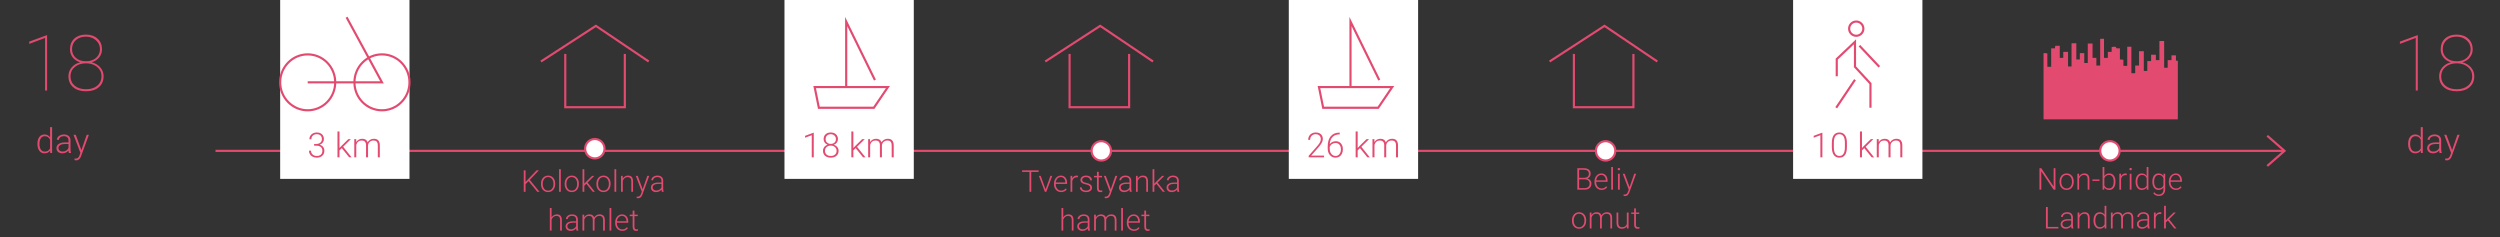 <?xml version="1.0" encoding="UTF-8"?> <svg xmlns="http://www.w3.org/2000/svg" width="1160" height="110" viewBox="0 0 1160 110" fill="none"><rect x="0" y="0" width="1160" height="110" fill="#333333" stroke="none"/> <g clip-path="url(#clip0)"> <path d="M100 70H1060" stroke="#E34A70"></path> <path d="M1052 63L1060 70L1052 77" stroke="#E34A70"></path> <circle cx="276" cy="69" r="4.5" fill="white" stroke="#E34A70"></circle> <path d="M262.284 25.035V49.743H289.911V25.035" stroke="#E34A70" stroke-miterlimit="10"></path> <path d="M251 28.537L276.486 12L301 28.537" stroke="#E34A70" stroke-miterlimit="10"></path> <path d="M245.254 84.058L243.853 85.439V89H243.012V79.047H243.853V84.413L248.952 79.047H250.012L245.842 83.477L250.333 89H249.308L245.254 84.058ZM251.01 85.192C251.01 84.481 251.146 83.841 251.42 83.272C251.698 82.702 252.088 82.26 252.589 81.945C253.095 81.626 253.667 81.467 254.305 81.467C255.289 81.467 256.087 81.813 256.697 82.506C257.308 83.194 257.613 84.108 257.613 85.247V85.418C257.613 86.133 257.474 86.778 257.196 87.353C256.923 87.922 256.535 88.362 256.034 88.672C255.533 88.982 254.961 89.137 254.318 89.137C253.339 89.137 252.541 88.793 251.926 88.105C251.315 87.412 251.01 86.496 251.01 85.356V85.192ZM251.83 85.418C251.83 86.302 252.058 87.029 252.514 87.599C252.974 88.164 253.576 88.446 254.318 88.446C255.057 88.446 255.654 88.164 256.109 87.599C256.57 87.029 256.8 86.279 256.8 85.35V85.192C256.8 84.627 256.695 84.11 256.485 83.641C256.276 83.171 255.982 82.809 255.604 82.554C255.225 82.294 254.792 82.164 254.305 82.164C253.576 82.164 252.981 82.451 252.521 83.025C252.06 83.595 251.83 84.342 251.83 85.268V85.418ZM260.225 89H259.404V78.5H260.225V89ZM262.002 85.192C262.002 84.481 262.139 83.841 262.412 83.272C262.69 82.702 263.08 82.26 263.581 81.945C264.087 81.626 264.659 81.467 265.297 81.467C266.281 81.467 267.079 81.813 267.689 82.506C268.3 83.194 268.605 84.108 268.605 85.247V85.418C268.605 86.133 268.466 86.778 268.188 87.353C267.915 87.922 267.528 88.362 267.026 88.672C266.525 88.982 265.953 89.137 265.311 89.137C264.331 89.137 263.533 88.793 262.918 88.105C262.307 87.412 262.002 86.496 262.002 85.356V85.192ZM262.822 85.418C262.822 86.302 263.05 87.029 263.506 87.599C263.966 88.164 264.568 88.446 265.311 88.446C266.049 88.446 266.646 88.164 267.102 87.599C267.562 87.029 267.792 86.279 267.792 85.35V85.192C267.792 84.627 267.687 84.11 267.478 83.641C267.268 83.171 266.974 82.809 266.596 82.554C266.217 82.294 265.785 82.164 265.297 82.164C264.568 82.164 263.973 82.451 263.513 83.025C263.052 83.595 262.822 84.342 262.822 85.268V85.418ZM272.058 85.274L271.121 86.177V89H270.301V78.5H271.121V85.22L271.894 84.386L274.724 81.603H275.756L272.618 84.721L276.029 89H275.052L272.058 85.274ZM276.713 85.192C276.713 84.481 276.85 83.841 277.123 83.272C277.401 82.702 277.791 82.26 278.292 81.945C278.798 81.626 279.37 81.467 280.008 81.467C280.992 81.467 281.79 81.813 282.4 82.506C283.011 83.194 283.316 84.108 283.316 85.247V85.418C283.316 86.133 283.177 86.778 282.899 87.353C282.626 87.922 282.239 88.362 281.737 88.672C281.236 88.982 280.664 89.137 280.021 89.137C279.042 89.137 278.244 88.793 277.629 88.105C277.018 87.412 276.713 86.496 276.713 85.356V85.192ZM277.533 85.418C277.533 86.302 277.761 87.029 278.217 87.599C278.677 88.164 279.279 88.446 280.021 88.446C280.76 88.446 281.357 88.164 281.812 87.599C282.273 87.029 282.503 86.279 282.503 85.35V85.192C282.503 84.627 282.398 84.11 282.188 83.641C281.979 83.171 281.685 82.809 281.307 82.554C280.928 82.294 280.495 82.164 280.008 82.164C279.279 82.164 278.684 82.451 278.224 83.025C277.763 83.595 277.533 84.342 277.533 85.268V85.418ZM285.928 89H285.107V78.5H285.928V89ZM288.936 81.603L288.963 82.868C289.241 82.412 289.587 82.066 290.002 81.829C290.417 81.588 290.875 81.467 291.376 81.467C292.169 81.467 292.759 81.69 293.146 82.137C293.534 82.583 293.73 83.253 293.734 84.147V89H292.921V84.14C292.916 83.479 292.775 82.987 292.497 82.663C292.224 82.34 291.784 82.178 291.178 82.178C290.672 82.178 290.223 82.337 289.831 82.656C289.444 82.971 289.157 83.397 288.97 83.935V89H288.156V81.603H288.936ZM298.198 87.824L300.358 81.603H301.24L298.082 90.258L297.918 90.641C297.512 91.538 296.886 91.987 296.038 91.987C295.842 91.987 295.632 91.955 295.409 91.892L295.402 91.215L295.826 91.256C296.227 91.256 296.551 91.156 296.797 90.955C297.048 90.759 297.259 90.42 297.433 89.936L297.795 88.939L295.006 81.603H295.901L298.198 87.824ZM307.071 89C306.989 88.768 306.937 88.424 306.914 87.968C306.627 88.341 306.26 88.631 305.813 88.836C305.371 89.037 304.902 89.137 304.405 89.137C303.694 89.137 303.118 88.939 302.676 88.542C302.238 88.145 302.02 87.644 302.02 87.038C302.02 86.318 302.318 85.748 302.915 85.329C303.517 84.91 304.353 84.7 305.424 84.7H306.907V83.859C306.907 83.331 306.743 82.916 306.415 82.615C306.091 82.31 305.618 82.157 304.993 82.157C304.424 82.157 303.952 82.303 303.578 82.595C303.204 82.886 303.018 83.237 303.018 83.647L302.197 83.641C302.197 83.053 302.471 82.545 303.018 82.116C303.564 81.683 304.237 81.467 305.034 81.467C305.859 81.467 306.508 81.674 306.982 82.089C307.461 82.499 307.707 83.073 307.721 83.811V87.311C307.721 88.027 307.796 88.562 307.946 88.918V89H307.071ZM304.501 88.412C305.048 88.412 305.535 88.28 305.964 88.016C306.397 87.751 306.711 87.398 306.907 86.956V85.329H305.444C304.629 85.338 303.991 85.489 303.53 85.78C303.07 86.067 302.84 86.464 302.84 86.97C302.84 87.384 302.993 87.728 303.298 88.002C303.608 88.275 304.009 88.412 304.501 88.412ZM255.938 100.854C256.207 100.412 256.551 100.071 256.971 99.829C257.39 99.588 257.848 99.467 258.345 99.467C259.138 99.467 259.728 99.69 260.115 100.137C260.503 100.583 260.699 101.253 260.703 102.146V107H259.89V102.14C259.885 101.479 259.744 100.987 259.466 100.663C259.192 100.34 258.753 100.178 258.146 100.178C257.641 100.178 257.192 100.337 256.8 100.656C256.412 100.971 256.125 101.397 255.938 101.935V107H255.125V96.5H255.938V100.854ZM267.478 107C267.396 106.768 267.343 106.424 267.32 105.968C267.033 106.341 266.666 106.631 266.22 106.836C265.778 107.036 265.308 107.137 264.812 107.137C264.101 107.137 263.524 106.938 263.082 106.542C262.645 106.146 262.426 105.644 262.426 105.038C262.426 104.318 262.724 103.748 263.321 103.329C263.923 102.91 264.759 102.7 265.83 102.7H267.313V101.859C267.313 101.331 267.149 100.916 266.821 100.615C266.498 100.31 266.024 100.157 265.399 100.157C264.83 100.157 264.358 100.303 263.984 100.595C263.611 100.886 263.424 101.237 263.424 101.647L262.604 101.641C262.604 101.053 262.877 100.545 263.424 100.116C263.971 99.683 264.643 99.467 265.44 99.467C266.265 99.467 266.915 99.674 267.389 100.089C267.867 100.499 268.113 101.073 268.127 101.812V105.312C268.127 106.027 268.202 106.562 268.353 106.918V107H267.478ZM264.907 106.412C265.454 106.412 265.942 106.28 266.37 106.016C266.803 105.751 267.118 105.398 267.313 104.956V103.329H265.851C265.035 103.338 264.397 103.489 263.937 103.78C263.476 104.067 263.246 104.464 263.246 104.97C263.246 105.384 263.399 105.729 263.704 106.002C264.014 106.275 264.415 106.412 264.907 106.412ZM271.06 99.603L271.087 100.807C271.36 100.36 271.702 100.025 272.112 99.802C272.522 99.579 272.978 99.467 273.479 99.467C274.646 99.467 275.387 99.945 275.701 100.902C275.965 100.442 276.319 100.089 276.761 99.843C277.203 99.592 277.69 99.467 278.224 99.467C279.81 99.467 280.618 100.333 280.65 102.064V107H279.83V102.126C279.826 101.465 279.682 100.975 279.399 100.656C279.121 100.337 278.666 100.178 278.032 100.178C277.444 100.187 276.948 100.378 276.542 100.752C276.136 101.121 275.911 101.572 275.865 102.105V107H275.045V102.064C275.04 101.431 274.89 100.959 274.594 100.649C274.302 100.335 273.851 100.178 273.24 100.178C272.725 100.178 272.283 100.326 271.914 100.622C271.545 100.914 271.271 101.349 271.094 101.928V107H270.273V99.603H271.06ZM283.645 107H282.824V96.5H283.645V107ZM288.737 107.137C288.108 107.137 287.539 106.982 287.028 106.672C286.522 106.362 286.128 105.931 285.846 105.38C285.563 104.824 285.422 104.202 285.422 103.514V103.22C285.422 102.509 285.559 101.868 285.832 101.299C286.11 100.729 286.495 100.283 286.987 99.959C287.479 99.631 288.013 99.467 288.587 99.467C289.485 99.467 290.196 99.774 290.72 100.39C291.248 101 291.513 101.837 291.513 102.898V103.356H286.235V103.514C286.235 104.352 286.475 105.052 286.953 105.612C287.436 106.168 288.042 106.446 288.771 106.446C289.209 106.446 289.594 106.367 289.927 106.207C290.264 106.048 290.569 105.792 290.843 105.441L291.355 105.831C290.754 106.701 289.881 107.137 288.737 107.137ZM288.587 100.164C287.972 100.164 287.452 100.39 287.028 100.841C286.609 101.292 286.354 101.898 286.263 102.659H290.699V102.57C290.676 101.859 290.474 101.281 290.091 100.834C289.708 100.387 289.207 100.164 288.587 100.164ZM294.377 97.71V99.603H295.908V100.273H294.377V105.202C294.377 105.612 294.45 105.918 294.596 106.118C294.746 106.319 294.994 106.419 295.341 106.419C295.478 106.419 295.699 106.396 296.004 106.351L296.038 107.021C295.824 107.098 295.532 107.137 295.163 107.137C294.603 107.137 294.195 106.975 293.939 106.651C293.684 106.323 293.557 105.842 293.557 105.209V100.273H292.196V99.603H293.557V97.71H294.377Z" fill="#E34A70"></path> <circle cx="511" cy="70" r="4.5" fill="white" stroke="#E34A70"></circle> <path d="M496.284 25.035V49.743H523.911V25.035" stroke="#E34A70" stroke-miterlimit="10"></path> <path d="M485 28.537L510.486 12L535 28.537" stroke="#E34A70" stroke-miterlimit="10"></path> <path d="M481.92 79.765H478.509V89H477.668V79.765H474.264V79.047H481.92V79.765ZM485.153 87.872L487.402 81.603H488.243L485.481 89H484.818L482.043 81.603H482.884L485.153 87.872ZM492.358 89.137C491.729 89.137 491.16 88.982 490.649 88.672C490.144 88.362 489.749 87.931 489.467 87.38C489.184 86.824 489.043 86.202 489.043 85.514V85.22C489.043 84.509 489.18 83.868 489.453 83.299C489.731 82.729 490.116 82.283 490.608 81.959C491.101 81.631 491.634 81.467 492.208 81.467C493.106 81.467 493.817 81.774 494.341 82.39C494.869 83 495.134 83.837 495.134 84.898V85.356H489.856V85.514C489.856 86.352 490.096 87.052 490.574 87.612C491.057 88.168 491.663 88.446 492.393 88.446C492.83 88.446 493.215 88.367 493.548 88.207C493.885 88.047 494.19 87.792 494.464 87.441L494.977 87.831C494.375 88.701 493.502 89.137 492.358 89.137ZM492.208 82.164C491.593 82.164 491.073 82.39 490.649 82.841C490.23 83.292 489.975 83.898 489.884 84.659H494.32V84.57C494.298 83.859 494.095 83.281 493.712 82.834C493.329 82.387 492.828 82.164 492.208 82.164ZM500.145 82.301C499.971 82.269 499.787 82.253 499.591 82.253C499.08 82.253 498.647 82.397 498.292 82.684C497.941 82.966 497.69 83.379 497.54 83.921V89H496.727V81.603H497.526L497.54 82.779C497.973 81.904 498.668 81.467 499.625 81.467C499.853 81.467 500.033 81.496 500.165 81.556L500.145 82.301ZM505.873 87.12C505.873 86.715 505.709 86.389 505.381 86.143C505.057 85.897 504.567 85.705 503.911 85.568C503.255 85.427 502.744 85.268 502.38 85.09C502.02 84.908 501.751 84.686 501.573 84.427C501.4 84.167 501.313 83.853 501.313 83.483C501.313 82.9 501.557 82.419 502.045 82.041C502.533 81.658 503.157 81.467 503.918 81.467C504.743 81.467 505.404 81.672 505.9 82.082C506.402 82.488 506.652 83.019 506.652 83.675H505.832C505.832 83.242 505.65 82.882 505.285 82.595C504.925 82.308 504.469 82.164 503.918 82.164C503.38 82.164 502.947 82.285 502.619 82.526C502.296 82.763 502.134 83.073 502.134 83.456C502.134 83.825 502.268 84.112 502.537 84.317C502.811 84.518 503.305 84.703 504.021 84.871C504.741 85.04 505.278 85.22 505.634 85.411C505.994 85.603 506.26 85.833 506.434 86.102C506.607 86.37 506.693 86.696 506.693 87.079C506.693 87.704 506.44 88.203 505.935 88.576C505.433 88.95 504.777 89.137 503.966 89.137C503.104 89.137 502.405 88.929 501.867 88.515C501.334 88.095 501.067 87.567 501.067 86.929H501.888C501.92 87.407 502.12 87.781 502.489 88.05C502.863 88.314 503.355 88.446 503.966 88.446C504.535 88.446 504.996 88.321 505.347 88.07C505.698 87.82 505.873 87.503 505.873 87.12ZM509.811 79.71V81.603H511.342V82.273H509.811V87.202C509.811 87.612 509.883 87.918 510.029 88.118C510.18 88.319 510.428 88.419 510.774 88.419C510.911 88.419 511.132 88.396 511.438 88.351L511.472 89.02C511.257 89.098 510.966 89.137 510.597 89.137C510.036 89.137 509.628 88.975 509.373 88.651C509.118 88.323 508.99 87.842 508.99 87.209V82.273H507.63V81.603H508.99V79.71H509.811ZM515.382 87.824L517.542 81.603H518.424L515.266 90.258L515.102 90.641C514.696 91.538 514.069 91.987 513.222 91.987C513.026 91.987 512.816 91.955 512.593 91.892L512.586 91.215L513.01 91.256C513.411 91.256 513.734 91.156 513.98 90.955C514.231 90.759 514.443 90.42 514.616 89.936L514.979 88.939L512.189 81.603H513.085L515.382 87.824ZM524.255 89C524.173 88.768 524.12 88.424 524.098 87.968C523.811 88.341 523.444 88.631 522.997 88.836C522.555 89.037 522.086 89.137 521.589 89.137C520.878 89.137 520.301 88.939 519.859 88.542C519.422 88.145 519.203 87.644 519.203 87.038C519.203 86.318 519.502 85.748 520.099 85.329C520.7 84.91 521.536 84.7 522.607 84.7H524.091V83.859C524.091 83.331 523.927 82.916 523.599 82.615C523.275 82.31 522.801 82.157 522.177 82.157C521.607 82.157 521.135 82.303 520.762 82.595C520.388 82.886 520.201 83.237 520.201 83.647L519.381 83.641C519.381 83.053 519.654 82.545 520.201 82.116C520.748 81.683 521.42 81.467 522.218 81.467C523.043 81.467 523.692 81.674 524.166 82.089C524.645 82.499 524.891 83.073 524.904 83.811V87.311C524.904 88.027 524.979 88.562 525.13 88.918V89H524.255ZM521.685 88.412C522.231 88.412 522.719 88.28 523.147 88.016C523.58 87.751 523.895 87.398 524.091 86.956V85.329H522.628C521.812 85.338 521.174 85.489 520.714 85.78C520.254 86.067 520.023 86.464 520.023 86.97C520.023 87.384 520.176 87.728 520.481 88.002C520.791 88.275 521.192 88.412 521.685 88.412ZM527.871 81.603L527.898 82.868C528.176 82.412 528.523 82.066 528.938 81.829C529.352 81.588 529.81 81.467 530.312 81.467C531.104 81.467 531.695 81.69 532.082 82.137C532.469 82.583 532.665 83.253 532.67 84.147V89H531.856V84.14C531.852 83.479 531.711 82.987 531.433 82.663C531.159 82.34 530.719 82.178 530.113 82.178C529.607 82.178 529.159 82.337 528.767 82.656C528.379 82.971 528.092 83.397 527.905 83.935V89H527.092V81.603H527.871ZM536.546 85.274L535.609 86.177V89H534.789V78.5H535.609V85.22L536.382 84.386L539.212 81.603H540.244L537.106 84.721L540.518 89H539.54L536.546 85.274ZM546.321 89C546.239 88.768 546.187 88.424 546.164 87.968C545.877 88.341 545.51 88.631 545.063 88.836C544.621 89.037 544.152 89.137 543.655 89.137C542.944 89.137 542.368 88.939 541.926 88.542C541.488 88.145 541.27 87.644 541.27 87.038C541.27 86.318 541.568 85.748 542.165 85.329C542.767 84.91 543.603 84.7 544.674 84.7H546.157V83.859C546.157 83.331 545.993 82.916 545.665 82.615C545.341 82.31 544.868 82.157 544.243 82.157C543.674 82.157 543.202 82.303 542.828 82.595C542.454 82.886 542.268 83.237 542.268 83.647L541.447 83.641C541.447 83.053 541.721 82.545 542.268 82.116C542.814 81.683 543.487 81.467 544.284 81.467C545.109 81.467 545.758 81.674 546.232 82.089C546.711 82.499 546.957 83.073 546.971 83.811V87.311C546.971 88.027 547.046 88.562 547.196 88.918V89H546.321ZM543.751 88.412C544.298 88.412 544.785 88.28 545.214 88.016C545.647 87.751 545.961 87.398 546.157 86.956V85.329H544.694C543.879 85.338 543.241 85.489 542.78 85.78C542.32 86.067 542.09 86.464 542.09 86.97C542.09 87.384 542.243 87.728 542.548 88.002C542.858 88.275 543.259 88.412 543.751 88.412ZM493.343 100.854C493.612 100.412 493.956 100.071 494.375 99.829C494.794 99.588 495.252 99.467 495.749 99.467C496.542 99.467 497.132 99.69 497.52 100.137C497.907 100.583 498.103 101.253 498.107 102.146V107H497.294V102.14C497.289 101.479 497.148 100.987 496.87 100.663C496.597 100.34 496.157 100.178 495.551 100.178C495.045 100.178 494.596 100.337 494.204 100.656C493.817 100.971 493.53 101.397 493.343 101.935V107H492.529V96.5H493.343V100.854ZM504.882 107C504.8 106.768 504.747 106.424 504.725 105.968C504.438 106.341 504.071 106.631 503.624 106.836C503.182 107.036 502.713 107.137 502.216 107.137C501.505 107.137 500.928 106.938 500.486 106.542C500.049 106.146 499.83 105.644 499.83 105.038C499.83 104.318 500.129 103.748 500.726 103.329C501.327 102.91 502.163 102.7 503.234 102.7H504.718V101.859C504.718 101.331 504.554 100.916 504.226 100.615C503.902 100.31 503.428 100.157 502.804 100.157C502.234 100.157 501.762 100.303 501.389 100.595C501.015 100.886 500.828 101.237 500.828 101.647L500.008 101.641C500.008 101.053 500.281 100.545 500.828 100.116C501.375 99.683 502.047 99.467 502.845 99.467C503.67 99.467 504.319 99.674 504.793 100.089C505.271 100.499 505.518 101.073 505.531 101.812V105.312C505.531 106.027 505.606 106.562 505.757 106.918V107H504.882ZM502.312 106.412C502.858 106.412 503.346 106.28 503.774 106.016C504.207 105.751 504.522 105.398 504.718 104.956V103.329H503.255C502.439 103.338 501.801 103.489 501.341 103.78C500.881 104.067 500.65 104.464 500.65 104.97C500.65 105.384 500.803 105.729 501.108 106.002C501.418 106.275 501.819 106.412 502.312 106.412ZM508.464 99.603L508.491 100.807C508.765 100.36 509.106 100.025 509.517 99.802C509.927 99.579 510.382 99.467 510.884 99.467C512.05 99.467 512.791 99.945 513.105 100.902C513.37 100.442 513.723 100.089 514.165 99.843C514.607 99.592 515.095 99.467 515.628 99.467C517.214 99.467 518.023 100.333 518.055 102.064V107H517.234V102.126C517.23 101.465 517.086 100.975 516.804 100.656C516.526 100.337 516.07 100.178 515.437 100.178C514.849 100.187 514.352 100.378 513.946 100.752C513.541 101.121 513.315 101.572 513.27 102.105V107H512.449V102.064C512.445 101.431 512.294 100.959 511.998 100.649C511.706 100.335 511.255 100.178 510.645 100.178C510.13 100.178 509.688 100.326 509.318 100.622C508.949 100.914 508.676 101.349 508.498 101.928V107H507.678V99.603H508.464ZM521.049 107H520.229V96.5H521.049V107ZM526.142 107.137C525.513 107.137 524.943 106.982 524.433 106.672C523.927 106.362 523.533 105.931 523.25 105.38C522.967 104.824 522.826 104.202 522.826 103.514V103.22C522.826 102.509 522.963 101.868 523.236 101.299C523.514 100.729 523.899 100.283 524.392 99.959C524.884 99.631 525.417 99.467 525.991 99.467C526.889 99.467 527.6 99.774 528.124 100.39C528.653 101 528.917 101.837 528.917 102.898V103.356H523.64V103.514C523.64 104.352 523.879 105.052 524.357 105.612C524.84 106.168 525.447 106.446 526.176 106.446C526.613 106.446 526.998 106.367 527.331 106.207C527.668 106.048 527.974 105.792 528.247 105.441L528.76 105.831C528.158 106.701 527.285 107.137 526.142 107.137ZM525.991 100.164C525.376 100.164 524.856 100.39 524.433 100.841C524.013 101.292 523.758 101.898 523.667 102.659H528.104V102.57C528.081 101.859 527.878 101.281 527.495 100.834C527.112 100.387 526.611 100.164 525.991 100.164ZM531.781 97.71V99.603H533.312V100.273H531.781V105.202C531.781 105.612 531.854 105.918 532 106.118C532.15 106.319 532.399 106.419 532.745 106.419C532.882 106.419 533.103 106.396 533.408 106.351L533.442 107.021C533.228 107.098 532.937 107.137 532.567 107.137C532.007 107.137 531.599 106.975 531.344 106.651C531.089 106.323 530.961 105.842 530.961 105.209V100.273H529.601V99.603H530.961V97.71H531.781Z" fill="#E34A70"></path> <circle cx="745" cy="70" r="4.5" fill="white" stroke="#E34A70"></circle> <path d="M730.284 25.035V49.743H757.911V25.035" stroke="#E34A70" stroke-miterlimit="10"></path> <path d="M719 28.537L744.486 12L769 28.537" stroke="#E34A70" stroke-miterlimit="10"></path> <path d="M731.875 88V78.047H734.814C735.881 78.047 736.69 78.268 737.241 78.71C737.793 79.147 738.068 79.795 738.068 80.651C738.068 81.166 737.927 81.615 737.645 81.998C737.367 82.376 736.984 82.647 736.496 82.811C737.075 82.939 737.54 83.224 737.891 83.666C738.246 84.108 738.424 84.618 738.424 85.197C738.424 86.077 738.139 86.765 737.569 87.262C737.004 87.754 736.216 88 735.204 88H731.875ZM732.716 83.215V87.289H735.238C735.958 87.289 736.528 87.107 736.947 86.742C737.371 86.373 737.583 85.863 737.583 85.211C737.583 84.596 737.38 84.11 736.975 83.755C736.574 83.395 736.018 83.215 735.307 83.215H732.716ZM732.716 82.511H735.013C735.715 82.497 736.257 82.333 736.64 82.019C737.027 81.7 737.221 81.237 737.221 80.631C737.221 79.993 737.02 79.523 736.619 79.223C736.223 78.917 735.621 78.765 734.814 78.765H732.716V82.511ZM743.134 88.137C742.505 88.137 741.935 87.982 741.425 87.672C740.919 87.362 740.525 86.931 740.242 86.38C739.96 85.824 739.818 85.202 739.818 84.514V84.22C739.818 83.509 739.955 82.868 740.229 82.299C740.507 81.729 740.892 81.283 741.384 80.959C741.876 80.631 742.409 80.467 742.983 80.467C743.881 80.467 744.592 80.774 745.116 81.39C745.645 82 745.909 82.837 745.909 83.898V84.356H740.632V84.514C740.632 85.352 740.871 86.052 741.35 86.612C741.833 87.168 742.439 87.446 743.168 87.446C743.605 87.446 743.991 87.367 744.323 87.207C744.66 87.047 744.966 86.792 745.239 86.441L745.752 86.831C745.15 87.701 744.278 88.137 743.134 88.137ZM742.983 81.164C742.368 81.164 741.849 81.39 741.425 81.841C741.006 82.292 740.75 82.898 740.659 83.659H745.096V83.57C745.073 82.859 744.87 82.281 744.487 81.834C744.104 81.387 743.603 81.164 742.983 81.164ZM748.418 88H747.598V77.5H748.418V88ZM751.562 88H750.742V80.603H751.562V88ZM750.599 78.464C750.599 78.309 750.649 78.179 750.749 78.074C750.849 77.965 750.986 77.91 751.159 77.91C751.332 77.91 751.469 77.965 751.569 78.074C751.674 78.179 751.727 78.309 751.727 78.464C751.727 78.619 751.674 78.749 751.569 78.853C751.469 78.958 751.332 79.011 751.159 79.011C750.986 79.011 750.849 78.958 750.749 78.853C750.649 78.749 750.599 78.619 750.599 78.464ZM756.136 86.824L758.296 80.603H759.178L756.02 89.258L755.855 89.641C755.45 90.538 754.823 90.987 753.976 90.987C753.78 90.987 753.57 90.955 753.347 90.892L753.34 90.215L753.764 90.256C754.165 90.256 754.488 90.156 754.734 89.955C754.985 89.759 755.197 89.42 755.37 88.936L755.732 87.939L752.943 80.603H753.839L756.136 86.824ZM729.387 102.192C729.387 101.481 729.523 100.841 729.797 100.271C730.075 99.702 730.465 99.26 730.966 98.945C731.472 98.626 732.044 98.467 732.682 98.467C733.666 98.467 734.464 98.813 735.074 99.506C735.685 100.194 735.99 101.108 735.99 102.247V102.418C735.99 103.133 735.851 103.778 735.573 104.353C735.3 104.922 734.912 105.362 734.411 105.672C733.91 105.982 733.338 106.137 732.695 106.137C731.715 106.137 730.918 105.793 730.303 105.104C729.692 104.412 729.387 103.496 729.387 102.356V102.192ZM730.207 102.418C730.207 103.302 730.435 104.029 730.891 104.599C731.351 105.164 731.952 105.446 732.695 105.446C733.434 105.446 734.031 105.164 734.486 104.599C734.947 104.029 735.177 103.279 735.177 102.35V102.192C735.177 101.627 735.072 101.11 734.862 100.641C734.653 100.171 734.359 99.809 733.98 99.554C733.602 99.294 733.169 99.164 732.682 99.164C731.952 99.164 731.358 99.451 730.897 100.025C730.437 100.595 730.207 101.342 730.207 102.268V102.418ZM738.431 98.603L738.458 99.807C738.731 99.36 739.073 99.025 739.483 98.802C739.894 98.579 740.349 98.467 740.851 98.467C742.017 98.467 742.758 98.945 743.072 99.902C743.337 99.442 743.69 99.089 744.132 98.843C744.574 98.592 745.062 98.467 745.595 98.467C747.181 98.467 747.99 99.333 748.021 101.064V106H747.201V101.126C747.197 100.465 747.053 99.975 746.771 99.656C746.493 99.337 746.037 99.178 745.403 99.178C744.815 99.187 744.319 99.378 743.913 99.752C743.507 100.121 743.282 100.572 743.236 101.105V106H742.416V101.064C742.411 100.431 742.261 99.959 741.965 99.649C741.673 99.335 741.222 99.178 740.611 99.178C740.096 99.178 739.654 99.326 739.285 99.622C738.916 99.914 738.643 100.349 738.465 100.928V106H737.645V98.603H738.431ZM754.857 105.063C754.365 105.779 753.579 106.137 752.499 106.137C751.711 106.137 751.111 105.909 750.701 105.453C750.291 104.993 750.081 104.314 750.072 103.416V98.603H750.886V103.313C750.886 104.722 751.455 105.426 752.595 105.426C753.78 105.426 754.529 104.936 754.844 103.956V98.603H755.664V106H754.871L754.857 105.063ZM759.068 96.71V98.603H760.6V99.273H759.068V104.202C759.068 104.612 759.141 104.918 759.287 105.118C759.438 105.319 759.686 105.419 760.032 105.419C760.169 105.419 760.39 105.396 760.695 105.351L760.729 106.021C760.515 106.098 760.224 106.137 759.854 106.137C759.294 106.137 758.886 105.975 758.631 105.651C758.376 105.323 758.248 104.842 758.248 104.209V99.273H756.888V98.603H758.248V96.71H759.068Z" fill="#E34A70"></path> <circle cx="979" cy="70" r="4.5" fill="white" stroke="#E34A70"></circle> <g clip-path="url(#clip1)"> <path d="M948.2 24.646H948.348C948.938 24.646 949.381 24.646 949.972 24.793V30.996H951.744V22.43H953.517C953.517 21.987 953.517 21.692 953.664 21.249H955.732V26.861H957.356V24.055H959.571V30.848H961.196V20.067H963.411V27.599H965.036V24.646H967.103V29.224H968.728V20.215H970.943V26.861H972.715V30.405H974.487V18H976.259V26.861H978.032V24.055H979.804V21.84C981.428 21.544 981.871 21.544 982.019 22.43H983.643V27.599C984.234 27.599 984.677 27.599 985.268 27.747V30.553H987.04V21.692H988.96V33.95H990.732V30.405H992.504V23.76H994.72V32.916H996.344V28.338H998.116V25.384H1000.33V27.895H1001.96V19.034H1004.17V31.439H1005.8V27.895H1007.57V25.679H1009.64V28.19C1010.08 28.19 1010.23 28.19 1010.52 28.19V55.363H948.2C948.2 34.983 948.2 49.604 948.2 29.224C948.2 29.076 948.2 24.941 948.2 24.646Z" fill="#E34A70"></path> </g> <path d="M953.721 88H952.88L947.158 79.482V88H946.311V78.047H947.158L952.887 86.571V78.047H953.721V88ZM955.607 84.192C955.607 83.481 955.744 82.841 956.018 82.272C956.296 81.702 956.685 81.26 957.187 80.945C957.692 80.626 958.264 80.467 958.902 80.467C959.887 80.467 960.684 80.813 961.295 81.506C961.906 82.194 962.211 83.108 962.211 84.247V84.418C962.211 85.133 962.072 85.778 961.794 86.353C961.521 86.922 961.133 87.362 960.632 87.672C960.131 87.982 959.559 88.137 958.916 88.137C957.936 88.137 957.139 87.793 956.523 87.105C955.913 86.412 955.607 85.496 955.607 84.356V84.192ZM956.428 84.418C956.428 85.302 956.656 86.029 957.111 86.599C957.572 87.164 958.173 87.446 958.916 87.446C959.654 87.446 960.251 87.164 960.707 86.599C961.167 86.029 961.397 85.279 961.397 84.35V84.192C961.397 83.627 961.293 83.11 961.083 82.641C960.873 82.171 960.579 81.809 960.201 81.554C959.823 81.294 959.39 81.164 958.902 81.164C958.173 81.164 957.578 81.451 957.118 82.025C956.658 82.595 956.428 83.342 956.428 84.268V84.418ZM964.686 80.603L964.713 81.868C964.991 81.412 965.337 81.066 965.752 80.829C966.167 80.588 966.625 80.467 967.126 80.467C967.919 80.467 968.509 80.69 968.896 81.137C969.284 81.583 969.48 82.253 969.484 83.147V88H968.671V83.14C968.666 82.479 968.525 81.987 968.247 81.663C967.974 81.34 967.534 81.178 966.928 81.178C966.422 81.178 965.973 81.337 965.581 81.656C965.194 81.971 964.907 82.397 964.72 82.935V88H963.906V80.603H964.686ZM974.146 83.953H970.872V83.263H974.146V83.953ZM981.563 84.377C981.563 85.53 981.308 86.446 980.798 87.125C980.287 87.799 979.602 88.137 978.74 88.137C977.71 88.137 976.931 87.754 976.402 86.988L976.368 88H975.603V77.5H976.416V81.677C976.936 80.87 977.706 80.467 978.727 80.467C979.602 80.467 980.292 80.802 980.798 81.472C981.308 82.137 981.563 83.064 981.563 84.254V84.377ZM980.743 84.233C980.743 83.258 980.554 82.506 980.176 81.978C979.798 81.444 979.264 81.178 978.576 81.178C978.052 81.178 977.608 81.308 977.243 81.567C976.879 81.823 976.603 82.199 976.416 82.695V86.031C976.826 86.961 977.551 87.426 978.59 87.426C979.264 87.426 979.791 87.159 980.169 86.626C980.552 86.093 980.743 85.295 980.743 84.233ZM986.793 81.301C986.62 81.269 986.435 81.253 986.239 81.253C985.729 81.253 985.296 81.397 984.94 81.684C984.59 81.966 984.339 82.379 984.188 82.921V88H983.375V80.603H984.175L984.188 81.779C984.621 80.904 985.316 80.467 986.273 80.467C986.501 80.467 986.681 80.496 986.813 80.556L986.793 81.301ZM989.008 88H988.188V80.603H989.008V88ZM988.044 78.464C988.044 78.309 988.094 78.179 988.194 78.074C988.295 77.965 988.431 77.91 988.604 77.91C988.778 77.91 988.914 77.965 989.015 78.074C989.119 78.179 989.172 78.309 989.172 78.464C989.172 78.619 989.119 78.749 989.015 78.853C988.914 78.958 988.778 79.011 988.604 79.011C988.431 79.011 988.295 78.958 988.194 78.853C988.094 78.749 988.044 78.619 988.044 78.464ZM990.908 84.233C990.908 83.085 991.163 82.171 991.674 81.492C992.189 80.809 992.886 80.467 993.766 80.467C994.764 80.467 995.525 80.861 996.049 81.649V77.5H996.862V88H996.097L996.062 87.016C995.538 87.763 994.768 88.137 993.752 88.137C992.9 88.137 992.212 87.795 991.688 87.111C991.168 86.423 990.908 85.496 990.908 84.329V84.233ZM991.735 84.377C991.735 85.32 991.924 86.065 992.303 86.612C992.681 87.155 993.214 87.426 993.902 87.426C994.91 87.426 995.625 86.981 996.049 86.093V82.62C995.625 81.659 994.914 81.178 993.916 81.178C993.228 81.178 992.692 81.449 992.31 81.991C991.927 82.529 991.735 83.324 991.735 84.377ZM998.688 84.233C998.688 83.076 998.943 82.16 999.453 81.485C999.968 80.806 1000.67 80.467 1001.54 80.467C1002.55 80.467 1003.32 80.868 1003.84 81.67L1003.88 80.603H1004.65V87.85C1004.65 88.802 1004.38 89.556 1003.85 90.112C1003.32 90.668 1002.59 90.946 1001.68 90.946C1001.17 90.946 1000.67 90.83 1000.21 90.598C999.74 90.37 999.373 90.064 999.104 89.682L999.562 89.189C1000.14 89.9 1000.83 90.256 1001.63 90.256C1002.31 90.256 1002.84 90.053 1003.23 89.647C1003.61 89.246 1003.81 88.688 1003.82 87.973V87.043C1003.3 87.772 1002.53 88.137 1001.53 88.137C1000.67 88.137 999.986 87.795 999.467 87.111C998.947 86.428 998.688 85.505 998.688 84.343V84.233ZM999.515 84.377C999.515 85.32 999.704 86.065 1000.08 86.612C1000.46 87.155 1000.99 87.426 1001.68 87.426C1002.69 87.426 1003.4 86.975 1003.82 86.072V82.634C1003.63 82.16 1003.35 81.8 1002.99 81.554C1002.63 81.303 1002.2 81.178 1001.7 81.178C1001.01 81.178 1000.47 81.449 1000.09 81.991C999.706 82.529 999.515 83.324 999.515 84.377ZM1009.65 88.137C1009.02 88.137 1008.45 87.982 1007.94 87.672C1007.43 87.362 1007.04 86.931 1006.75 86.38C1006.47 85.824 1006.33 85.202 1006.33 84.514V84.22C1006.33 83.509 1006.47 82.868 1006.74 82.299C1007.02 81.729 1007.4 81.283 1007.9 80.959C1008.39 80.631 1008.92 80.467 1009.5 80.467C1010.39 80.467 1011.1 80.774 1011.63 81.39C1012.16 82 1012.42 82.837 1012.42 83.898V84.356H1007.14V84.514C1007.14 85.352 1007.38 86.052 1007.86 86.612C1008.34 87.168 1008.95 87.446 1009.68 87.446C1010.12 87.446 1010.5 87.367 1010.83 87.207C1011.17 87.047 1011.48 86.792 1011.75 86.441L1012.26 86.831C1011.66 87.701 1010.79 88.137 1009.65 88.137ZM1009.5 81.164C1008.88 81.164 1008.36 81.39 1007.94 81.841C1007.52 82.292 1007.26 82.898 1007.17 83.659H1011.61V83.57C1011.58 82.859 1011.38 82.281 1011 81.834C1010.62 81.387 1010.11 81.164 1009.5 81.164ZM950.173 105.289H955.088V106H949.325V96.047H950.173V105.289ZM961.186 106C961.104 105.768 961.051 105.424 961.028 104.968C960.741 105.341 960.374 105.631 959.928 105.836C959.486 106.036 959.016 106.137 958.52 106.137C957.809 106.137 957.232 105.938 956.79 105.542C956.353 105.146 956.134 104.644 956.134 104.038C956.134 103.318 956.432 102.748 957.029 102.329C957.631 101.91 958.467 101.7 959.538 101.7H961.021V100.859C961.021 100.331 960.857 99.916 960.529 99.615C960.206 99.31 959.732 99.157 959.107 99.157C958.538 99.157 958.066 99.303 957.692 99.595C957.319 99.886 957.132 100.237 957.132 100.647L956.312 100.641C956.312 100.053 956.585 99.545 957.132 99.116C957.679 98.683 958.351 98.467 959.148 98.467C959.973 98.467 960.623 98.674 961.097 99.089C961.575 99.499 961.821 100.073 961.835 100.812V104.312C961.835 105.027 961.91 105.562 962.061 105.918V106H961.186ZM958.615 105.412C959.162 105.412 959.65 105.28 960.078 105.016C960.511 104.751 960.826 104.398 961.021 103.956V102.329H959.559C958.743 102.338 958.105 102.489 957.645 102.78C957.184 103.067 956.954 103.464 956.954 103.97C956.954 104.384 957.107 104.729 957.412 105.002C957.722 105.275 958.123 105.412 958.615 105.412ZM964.802 98.603L964.829 99.868C965.107 99.412 965.453 99.066 965.868 98.829C966.283 98.588 966.741 98.467 967.242 98.467C968.035 98.467 968.625 98.69 969.013 99.137C969.4 99.583 969.596 100.253 969.601 101.146V106H968.787V101.14C968.783 100.479 968.641 99.987 968.363 99.663C968.09 99.34 967.65 99.178 967.044 99.178C966.538 99.178 966.089 99.337 965.697 99.656C965.31 99.971 965.023 100.397 964.836 100.935V106H964.022V98.603H964.802ZM971.392 102.233C971.392 101.085 971.647 100.171 972.157 99.492C972.672 98.809 973.369 98.467 974.249 98.467C975.247 98.467 976.008 98.861 976.532 99.649V95.5H977.346V106H976.58L976.546 105.016C976.022 105.763 975.252 106.137 974.235 106.137C973.383 106.137 972.695 105.795 972.171 105.111C971.651 104.423 971.392 103.496 971.392 102.329V102.233ZM972.219 102.377C972.219 103.32 972.408 104.065 972.786 104.612C973.164 105.155 973.698 105.426 974.386 105.426C975.393 105.426 976.108 104.981 976.532 104.093V100.62C976.108 99.659 975.397 99.178 974.399 99.178C973.711 99.178 973.176 99.449 972.793 99.991C972.41 100.529 972.219 101.324 972.219 102.377ZM980.244 98.603L980.271 99.807C980.545 99.36 980.887 99.025 981.297 98.802C981.707 98.579 982.163 98.467 982.664 98.467C983.831 98.467 984.571 98.945 984.886 99.902C985.15 99.442 985.503 99.089 985.945 98.843C986.387 98.592 986.875 98.467 987.408 98.467C988.994 98.467 989.803 99.333 989.835 101.064V106H989.015V101.126C989.01 100.465 988.867 99.975 988.584 99.656C988.306 99.337 987.85 99.178 987.217 99.178C986.629 99.187 986.132 99.378 985.727 99.752C985.321 100.121 985.095 100.572 985.05 101.105V106H984.229V101.064C984.225 100.431 984.075 99.959 983.778 99.649C983.487 99.335 983.035 99.178 982.425 99.178C981.91 99.178 981.468 99.326 981.099 99.622C980.729 99.914 980.456 100.349 980.278 100.928V106H979.458V98.603H980.244ZM996.582 106C996.5 105.768 996.448 105.424 996.425 104.968C996.138 105.341 995.771 105.631 995.324 105.836C994.882 106.036 994.413 106.137 993.916 106.137C993.205 106.137 992.629 105.938 992.187 105.542C991.749 105.146 991.53 104.644 991.53 104.038C991.53 103.318 991.829 102.748 992.426 102.329C993.027 101.91 993.864 101.7 994.935 101.7H996.418V100.859C996.418 100.331 996.254 99.916 995.926 99.615C995.602 99.31 995.128 99.157 994.504 99.157C993.934 99.157 993.463 99.303 993.089 99.595C992.715 99.886 992.528 100.237 992.528 100.647L991.708 100.641C991.708 100.053 991.981 99.545 992.528 99.116C993.075 98.683 993.747 98.467 994.545 98.467C995.37 98.467 996.019 98.674 996.493 99.089C996.972 99.499 997.218 100.073 997.231 100.812V104.312C997.231 105.027 997.307 105.562 997.457 105.918V106H996.582ZM994.012 105.412C994.559 105.412 995.046 105.28 995.475 105.016C995.908 104.751 996.222 104.398 996.418 103.956V102.329H994.955C994.139 102.338 993.501 102.489 993.041 102.78C992.581 103.067 992.351 103.464 992.351 103.97C992.351 104.384 992.503 104.729 992.809 105.002C993.118 105.275 993.52 105.412 994.012 105.412ZM1002.84 99.301C1002.66 99.269 1002.48 99.253 1002.28 99.253C1001.77 99.253 1001.34 99.397 1000.98 99.684C1000.63 99.966 1000.38 100.379 1000.23 100.921V106H999.419V98.603H1000.22L1000.23 99.779C1000.67 98.904 1001.36 98.467 1002.32 98.467C1002.55 98.467 1002.73 98.496 1002.86 98.556L1002.84 99.301ZM1005.89 102.274L1004.96 103.177V106H1004.14V95.5H1004.96V102.22L1005.73 101.386L1008.56 98.603H1009.59L1006.45 101.721L1009.86 106H1008.89L1005.89 102.274Z" fill="#E34A70"></path> <rect width="60" height="83" transform="translate(130)" fill="white"></rect> <path d="M177.23 51.176C184.283 51.176 190 45.368 190 38.203C190 31.038 184.283 25.23 177.23 25.23C170.177 25.23 164.46 31.038 164.46 38.203C164.46 45.368 170.177 51.176 177.23 51.176Z" stroke="#E34A70" stroke-miterlimit="10"></path> <path d="M142.77 51.176C149.823 51.176 155.541 45.368 155.541 38.203C155.541 31.038 149.823 25.23 142.77 25.23C135.717 25.23 130 31.038 130 38.203C130 45.368 135.717 51.176 142.77 51.176Z" stroke="#E34A70" stroke-miterlimit="10"></path> <path d="M142.77 38.203H177.23L160.811 8" stroke="#E34A70" stroke-miterlimit="10"></path> <path d="M145.75 66.805H146.719C147.255 66.805 147.724 66.711 148.125 66.523C148.526 66.331 148.831 66.07 149.039 65.742C149.253 65.409 149.359 65.026 149.359 64.594C149.359 63.865 149.154 63.294 148.742 62.883C148.331 62.471 147.74 62.266 146.969 62.266C146.24 62.266 145.641 62.482 145.172 62.914C144.708 63.341 144.477 63.906 144.477 64.609H143.539C143.539 64.021 143.688 63.484 143.984 63C144.281 62.51 144.693 62.133 145.219 61.867C145.745 61.602 146.328 61.469 146.969 61.469C148 61.469 148.812 61.75 149.406 62.312C150 62.875 150.297 63.646 150.297 64.625C150.297 65.172 150.122 65.677 149.773 66.141C149.43 66.599 148.956 66.943 148.352 67.172C149.06 67.37 149.596 67.711 149.961 68.195C150.326 68.674 150.508 69.247 150.508 69.914C150.508 70.888 150.19 71.672 149.555 72.266C148.919 72.859 148.07 73.156 147.008 73.156C146.331 73.156 145.708 73.021 145.141 72.75C144.578 72.479 144.141 72.102 143.828 71.617C143.521 71.128 143.367 70.56 143.367 69.914H144.305C144.305 70.638 144.557 71.229 145.062 71.688C145.568 72.141 146.216 72.367 147.008 72.367C147.815 72.367 148.443 72.162 148.891 71.75C149.344 71.333 149.57 70.732 149.57 69.945C149.57 69.185 149.326 68.604 148.836 68.203C148.352 67.802 147.635 67.602 146.688 67.602H145.75V66.805ZM158.594 68.742L157.523 69.773V73H156.586V61H157.523V68.68L158.406 67.727L161.641 64.547H162.82L159.234 68.109L163.133 73H162.016L158.594 68.742ZM165.281 64.547L165.312 65.922C165.625 65.412 166.016 65.029 166.484 64.773C166.953 64.518 167.474 64.391 168.047 64.391C169.38 64.391 170.227 64.938 170.586 66.031C170.888 65.505 171.292 65.102 171.797 64.82C172.302 64.534 172.859 64.391 173.469 64.391C175.281 64.391 176.206 65.38 176.242 67.359V73H175.305V67.43C175.299 66.674 175.135 66.115 174.812 65.75C174.495 65.385 173.974 65.203 173.25 65.203C172.578 65.213 172.01 65.432 171.547 65.859C171.083 66.281 170.826 66.797 170.773 67.406V73H169.836V67.359C169.831 66.635 169.659 66.096 169.32 65.742C168.987 65.383 168.471 65.203 167.773 65.203C167.185 65.203 166.68 65.372 166.258 65.711C165.836 66.044 165.523 66.542 165.32 67.203V73H164.383V64.547H165.281Z" fill="#E34A70"></path> <rect width="60" height="83" transform="translate(598)" fill="white"></rect> <path d="M645.984 40.407L639.48 50H613.951L612 40.407H627.285H645.984Z" stroke="#E34A70" stroke-miterlimit="10"></path> <path d="M626.634 40.407V10L639.968 37.154" stroke="#E34A70" stroke-miterlimit="10"></path> <path d="M614.359 73H607.234V72.281L611.133 67.859C611.779 67.115 612.227 66.5 612.477 66.016C612.727 65.531 612.852 65.06 612.852 64.602C612.852 63.883 612.641 63.315 612.219 62.898C611.797 62.477 611.216 62.266 610.477 62.266C609.711 62.266 609.091 62.51 608.617 63C608.148 63.49 607.914 64.125 607.914 64.906H606.984C606.984 64.266 607.128 63.682 607.414 63.156C607.706 62.63 608.117 62.219 608.648 61.922C609.185 61.62 609.794 61.469 610.477 61.469C611.518 61.469 612.331 61.742 612.914 62.289C613.503 62.836 613.797 63.581 613.797 64.523C613.797 65.055 613.63 65.635 613.297 66.266C612.969 66.896 612.388 67.682 611.555 68.625L608.383 72.211H614.359V73ZM621.625 61.539V62.359H621.516C620.156 62.359 619.086 62.76 618.305 63.562C617.523 64.359 617.091 65.469 617.008 66.891C617.32 66.458 617.719 66.125 618.203 65.891C618.688 65.651 619.229 65.531 619.828 65.531C620.828 65.531 621.622 65.878 622.211 66.57C622.805 67.258 623.102 68.159 623.102 69.273C623.102 70.013 622.964 70.68 622.688 71.273C622.411 71.867 622.016 72.331 621.5 72.664C620.984 72.992 620.396 73.156 619.734 73.156C618.646 73.156 617.76 72.763 617.078 71.977C616.396 71.185 616.055 70.164 616.055 68.914V67.977C616.055 65.94 616.518 64.365 617.445 63.25C618.372 62.13 619.688 61.56 621.391 61.539H621.625ZM619.68 66.336C619.086 66.336 618.531 66.513 618.016 66.867C617.505 67.216 617.164 67.662 616.992 68.203V69C616.992 69.99 617.245 70.797 617.75 71.422C618.26 72.047 618.922 72.359 619.734 72.359C620.464 72.359 621.052 72.07 621.5 71.492C621.953 70.914 622.18 70.185 622.18 69.305C622.18 68.409 621.953 67.69 621.5 67.148C621.052 66.607 620.445 66.336 619.68 66.336ZM631.031 68.742L629.961 69.773V73H629.023V61H629.961V68.68L630.844 67.727L634.078 64.547H635.258L631.672 68.109L635.57 73H634.453L631.031 68.742ZM637.719 64.547L637.75 65.922C638.062 65.412 638.453 65.029 638.922 64.773C639.391 64.518 639.911 64.391 640.484 64.391C641.818 64.391 642.664 64.938 643.023 66.031C643.326 65.505 643.729 65.102 644.234 64.82C644.74 64.534 645.297 64.391 645.906 64.391C647.719 64.391 648.643 65.38 648.68 67.359V73H647.742V67.43C647.737 66.674 647.573 66.115 647.25 65.75C646.932 65.385 646.411 65.203 645.688 65.203C645.016 65.213 644.448 65.432 643.984 65.859C643.521 66.281 643.263 66.797 643.211 67.406V73H642.273V67.359C642.268 66.635 642.096 66.096 641.758 65.742C641.424 65.383 640.909 65.203 640.211 65.203C639.622 65.203 639.117 65.372 638.695 65.711C638.273 66.044 637.961 66.542 637.758 67.203V73H636.82V64.547H637.719Z" fill="#E34A70"></path> <rect width="60" height="83" transform="translate(832)" fill="white"></rect> <path d="M861.3 16.6C863.122 16.6 864.6 15.123 864.6 13.3C864.6 11.477 863.122 10 861.3 10C859.477 10 858 11.477 858 13.3C858 15.123 859.477 16.6 861.3 16.6Z" stroke="#E34A70" stroke-miterlimit="10"></path> <path d="M867.897 50V38.8L860.718 31V19.4L852.256 27.4V35.4" stroke="#E34A70" stroke-miterlimit="10"></path> <path d="M860.718 37L852 50" stroke="#E34A70" stroke-miterlimit="10"></path> <path d="M862.769 21.2L872 31" stroke="#E34A70" stroke-miterlimit="10"></path> <path d="M845.586 73H844.648V62.75L841.555 63.898V63.023L845.43 61.586H845.586V73ZM856.969 68.258C856.969 69.862 856.674 71.081 856.086 71.914C855.497 72.742 854.63 73.156 853.484 73.156C852.359 73.156 851.497 72.75 850.898 71.938C850.299 71.12 849.992 69.932 849.977 68.375V66.336C849.977 64.737 850.273 63.526 850.867 62.703C851.461 61.88 852.328 61.469 853.469 61.469C854.594 61.469 855.453 61.867 856.047 62.664C856.641 63.456 856.948 64.625 856.969 66.172V68.258ZM856.031 66.219C856.031 64.917 855.818 63.932 855.391 63.266C854.969 62.599 854.328 62.266 853.469 62.266C852.625 62.266 851.99 62.591 851.562 63.242C851.135 63.893 850.917 64.854 850.906 66.125V68.359C850.906 69.656 851.125 70.648 851.562 71.336C852.005 72.023 852.646 72.367 853.484 72.367C854.318 72.367 854.948 72.031 855.375 71.359C855.807 70.688 856.026 69.703 856.031 68.406V66.219ZM865.031 68.742L863.961 69.773V73H863.023V61H863.961V68.68L864.844 67.727L868.078 64.547H869.258L865.672 68.109L869.57 73H868.453L865.031 68.742ZM871.719 64.547L871.75 65.922C872.062 65.412 872.453 65.029 872.922 64.773C873.391 64.518 873.911 64.391 874.484 64.391C875.818 64.391 876.664 64.938 877.023 66.031C877.326 65.505 877.729 65.102 878.234 64.82C878.74 64.534 879.297 64.391 879.906 64.391C881.719 64.391 882.643 65.38 882.68 67.359V73H881.742V67.43C881.737 66.674 881.573 66.115 881.25 65.75C880.932 65.385 880.411 65.203 879.688 65.203C879.016 65.213 878.448 65.432 877.984 65.859C877.521 66.281 877.263 66.797 877.211 67.406V73H876.273V67.359C876.268 66.635 876.096 66.096 875.758 65.742C875.424 65.383 874.909 65.203 874.211 65.203C873.622 65.203 873.117 65.372 872.695 65.711C872.273 66.044 871.961 66.542 871.758 67.203V73H870.82V64.547H871.719Z" fill="#E34A70"></path> <rect width="60" height="83" transform="translate(364)" fill="white"></rect> <path d="M411.984 40.407L405.48 50H379.951L378 40.407H393.285H411.984Z" stroke="#E34A70" stroke-miterlimit="10"></path> <path d="M392.634 40.407V10L405.968 37.154" stroke="#E34A70" stroke-miterlimit="10"></path> <path d="M377.586 73H376.648V62.75L373.555 63.898V63.023L377.43 61.586H377.586V73ZM388.812 64.555C388.812 65.143 388.641 65.672 388.297 66.141C387.953 66.604 387.5 66.945 386.938 67.164C387.594 67.388 388.12 67.75 388.516 68.25C388.911 68.75 389.109 69.328 389.109 69.984C389.109 70.958 388.779 71.732 388.117 72.305C387.456 72.872 386.581 73.156 385.492 73.156C384.393 73.156 383.513 72.872 382.852 72.305C382.195 71.737 381.867 70.963 381.867 69.984C381.867 69.338 382.057 68.763 382.438 68.258C382.818 67.753 383.339 67.388 384 67.164C383.438 66.945 382.99 66.604 382.656 66.141C382.323 65.672 382.156 65.143 382.156 64.555C382.156 63.612 382.458 62.862 383.062 62.305C383.672 61.747 384.477 61.469 385.477 61.469C386.477 61.469 387.281 61.75 387.891 62.312C388.505 62.875 388.812 63.622 388.812 64.555ZM388.172 69.992C388.172 69.284 387.919 68.703 387.414 68.25C386.909 67.792 386.263 67.562 385.477 67.562C384.69 67.562 384.047 67.787 383.547 68.234C383.047 68.682 382.797 69.268 382.797 69.992C382.797 70.716 383.039 71.294 383.523 71.727C384.008 72.154 384.664 72.367 385.492 72.367C386.299 72.367 386.948 72.154 387.438 71.727C387.927 71.299 388.172 70.721 388.172 69.992ZM387.875 64.547C387.875 63.896 387.648 63.354 387.195 62.922C386.747 62.484 386.174 62.266 385.477 62.266C384.768 62.266 384.193 62.477 383.75 62.898C383.312 63.315 383.094 63.865 383.094 64.547C383.094 65.213 383.312 65.75 383.75 66.156C384.193 66.562 384.771 66.766 385.484 66.766C386.188 66.766 386.76 66.562 387.203 66.156C387.651 65.745 387.875 65.208 387.875 64.547ZM397.031 68.742L395.961 69.773V73H395.023V61H395.961V68.68L396.844 67.727L400.078 64.547H401.258L397.672 68.109L401.57 73H400.453L397.031 68.742ZM403.719 64.547L403.75 65.922C404.062 65.412 404.453 65.029 404.922 64.773C405.391 64.518 405.911 64.391 406.484 64.391C407.818 64.391 408.664 64.938 409.023 66.031C409.326 65.505 409.729 65.102 410.234 64.82C410.74 64.534 411.297 64.391 411.906 64.391C413.719 64.391 414.643 65.38 414.68 67.359V73H413.742V67.43C413.737 66.674 413.573 66.115 413.25 65.75C412.932 65.385 412.411 65.203 411.688 65.203C411.016 65.213 410.448 65.432 409.984 65.859C409.521 66.281 409.263 66.797 409.211 67.406V73H408.273V67.359C408.268 66.635 408.096 66.096 407.758 65.742C407.424 65.383 406.909 65.203 406.211 65.203C405.622 65.203 405.117 65.372 404.695 65.711C404.273 66.044 403.961 66.542 403.758 67.203V73H402.82V64.547H403.719Z" fill="#E34A70"></path> <path d="M21.861 42H20.912V17.602L13.565 20.361V19.324L21.668 16.336H21.861V42ZM47.332 22.91C47.332 24.34 46.887 25.594 45.996 26.672C45.117 27.738 43.975 28.482 42.568 28.904C44.244 29.35 45.58 30.158 46.576 31.33C47.572 32.502 48.07 33.838 48.07 35.338C48.07 37.506 47.326 39.217 45.838 40.471C44.361 41.725 42.393 42.352 39.932 42.352C37.424 42.352 35.432 41.725 33.955 40.471C32.49 39.217 31.758 37.506 31.758 35.338C31.758 33.826 32.238 32.49 33.199 31.33C34.172 30.158 35.496 29.35 37.172 28.904C35.766 28.482 34.629 27.738 33.762 26.672C32.906 25.594 32.478 24.34 32.478 22.91C32.478 20.801 33.152 19.131 34.5 17.9C35.859 16.67 37.647 16.055 39.861 16.055C42.088 16.055 43.887 16.682 45.258 17.936C46.641 19.189 47.332 20.848 47.332 22.91ZM47.103 35.426C47.103 33.668 46.43 32.221 45.082 31.084C43.734 29.947 42.006 29.379 39.897 29.379C37.775 29.379 36.047 29.947 34.711 31.084C33.375 32.209 32.707 33.656 32.707 35.426C32.707 37.23 33.357 38.678 34.658 39.768C35.971 40.857 37.728 41.402 39.932 41.402C42.088 41.402 43.822 40.857 45.135 39.768C46.447 38.666 47.103 37.219 47.103 35.426ZM46.383 22.822C46.383 21.158 45.756 19.775 44.502 18.674C43.248 17.561 41.701 17.004 39.861 17.004C37.975 17.004 36.428 17.537 35.221 18.604C34.025 19.67 33.428 21.076 33.428 22.822C33.428 24.486 34.025 25.84 35.221 26.883C36.416 27.914 37.975 28.43 39.897 28.43C41.795 28.43 43.348 27.908 44.555 26.865C45.773 25.811 46.383 24.463 46.383 22.822Z" fill="#E34A70"></path> <path d="M17.367 66.695C17.367 65.383 17.659 64.338 18.242 63.562C18.831 62.781 19.628 62.391 20.633 62.391C21.773 62.391 22.643 62.841 23.242 63.742V59H24.172V71H23.297L23.258 69.875C22.659 70.729 21.779 71.156 20.617 71.156C19.643 71.156 18.857 70.766 18.258 69.984C17.664 69.198 17.367 68.138 17.367 66.805V66.695ZM18.312 66.859C18.312 67.938 18.529 68.789 18.961 69.414C19.393 70.034 20.003 70.344 20.789 70.344C21.94 70.344 22.758 69.836 23.242 68.82V64.852C22.758 63.753 21.945 63.203 20.805 63.203C20.018 63.203 19.406 63.513 18.969 64.133C18.531 64.747 18.312 65.656 18.312 66.859ZM31.969 71C31.875 70.734 31.815 70.341 31.789 69.82C31.461 70.247 31.042 70.578 30.531 70.812C30.026 71.042 29.49 71.156 28.922 71.156C28.109 71.156 27.451 70.93 26.945 70.477C26.445 70.023 26.195 69.451 26.195 68.758C26.195 67.935 26.537 67.284 27.219 66.805C27.906 66.326 28.862 66.086 30.086 66.086H31.781V65.125C31.781 64.521 31.594 64.047 31.219 63.703C30.849 63.354 30.307 63.18 29.594 63.18C28.943 63.18 28.404 63.346 27.977 63.68C27.549 64.013 27.336 64.414 27.336 64.883L26.398 64.875C26.398 64.203 26.711 63.622 27.336 63.133C27.961 62.638 28.729 62.391 29.641 62.391C30.583 62.391 31.326 62.628 31.867 63.102C32.414 63.57 32.695 64.227 32.711 65.07V69.07C32.711 69.888 32.797 70.5 32.969 70.906V71H31.969ZM29.031 70.328C29.656 70.328 30.213 70.177 30.703 69.875C31.198 69.573 31.557 69.169 31.781 68.664V66.805H30.109C29.177 66.815 28.448 66.987 27.922 67.32C27.396 67.648 27.133 68.102 27.133 68.68C27.133 69.154 27.307 69.547 27.656 69.859C28.01 70.172 28.469 70.328 29.031 70.328ZM37.766 69.656L40.234 62.547H41.242L37.633 72.438L37.445 72.875C36.982 73.901 36.266 74.414 35.297 74.414C35.073 74.414 34.833 74.378 34.578 74.305L34.57 73.531L35.055 73.578C35.513 73.578 35.883 73.463 36.164 73.234C36.45 73.01 36.693 72.622 36.891 72.07L37.305 70.93L34.117 62.547H35.141L37.766 69.656Z" fill="#E34A70"></path> <path d="M1121.86 42H1120.91V17.602L1113.56 20.361V19.324L1121.67 16.336H1121.86V42ZM1147.33 22.91C1147.33 24.34 1146.89 25.594 1146 26.672C1145.12 27.738 1143.97 28.482 1142.57 28.904C1144.24 29.35 1145.58 30.158 1146.58 31.33C1147.57 32.502 1148.07 33.838 1148.07 35.338C1148.07 37.506 1147.33 39.217 1145.84 40.471C1144.36 41.725 1142.39 42.352 1139.93 42.352C1137.42 42.352 1135.43 41.725 1133.96 40.471C1132.49 39.217 1131.76 37.506 1131.76 35.338C1131.76 33.826 1132.24 32.49 1133.2 31.33C1134.17 30.158 1135.5 29.35 1137.17 28.904C1135.77 28.482 1134.63 27.738 1133.76 26.672C1132.91 25.594 1132.48 24.34 1132.48 22.91C1132.48 20.801 1133.15 19.131 1134.5 17.9C1135.86 16.67 1137.65 16.055 1139.86 16.055C1142.09 16.055 1143.89 16.682 1145.26 17.936C1146.64 19.189 1147.33 20.848 1147.33 22.91ZM1147.1 35.426C1147.1 33.668 1146.43 32.221 1145.08 31.084C1143.73 29.947 1142.01 29.379 1139.9 29.379C1137.78 29.379 1136.05 29.947 1134.71 31.084C1133.38 32.209 1132.71 33.656 1132.71 35.426C1132.71 37.23 1133.36 38.678 1134.66 39.768C1135.97 40.857 1137.73 41.402 1139.93 41.402C1142.09 41.402 1143.82 40.857 1145.13 39.768C1146.45 38.666 1147.1 37.219 1147.1 35.426ZM1146.38 22.822C1146.38 21.158 1145.76 19.775 1144.5 18.674C1143.25 17.561 1141.7 17.004 1139.86 17.004C1137.97 17.004 1136.43 17.537 1135.22 18.604C1134.03 19.67 1133.43 21.076 1133.43 22.822C1133.43 24.486 1134.03 25.84 1135.22 26.883C1136.42 27.914 1137.97 28.43 1139.9 28.43C1141.79 28.43 1143.35 27.908 1144.55 26.865C1145.77 25.811 1146.38 24.463 1146.38 22.822Z" fill="#E34A70"></path> <path d="M1117.37 66.695C1117.37 65.383 1117.66 64.338 1118.24 63.562C1118.83 62.781 1119.63 62.391 1120.63 62.391C1121.77 62.391 1122.64 62.841 1123.24 63.742V59H1124.17V71H1123.3L1123.26 69.875C1122.66 70.729 1121.78 71.156 1120.62 71.156C1119.64 71.156 1118.86 70.766 1118.26 69.984C1117.66 69.198 1117.37 68.138 1117.37 66.805V66.695ZM1118.31 66.859C1118.31 67.938 1118.53 68.789 1118.96 69.414C1119.39 70.034 1120 70.344 1120.79 70.344C1121.94 70.344 1122.76 69.836 1123.24 68.82V64.852C1122.76 63.753 1121.95 63.203 1120.8 63.203C1120.02 63.203 1119.41 63.513 1118.97 64.133C1118.53 64.747 1118.31 65.656 1118.31 66.859ZM1131.97 71C1131.88 70.734 1131.82 70.341 1131.79 69.82C1131.46 70.247 1131.04 70.578 1130.53 70.812C1130.03 71.042 1129.49 71.156 1128.92 71.156C1128.11 71.156 1127.45 70.93 1126.95 70.477C1126.45 70.023 1126.2 69.451 1126.2 68.758C1126.2 67.935 1126.54 67.284 1127.22 66.805C1127.91 66.326 1128.86 66.086 1130.09 66.086H1131.78V65.125C1131.78 64.521 1131.59 64.047 1131.22 63.703C1130.85 63.354 1130.31 63.18 1129.59 63.18C1128.94 63.18 1128.4 63.346 1127.98 63.68C1127.55 64.013 1127.34 64.414 1127.34 64.883L1126.4 64.875C1126.4 64.203 1126.71 63.622 1127.34 63.133C1127.96 62.638 1128.73 62.391 1129.64 62.391C1130.58 62.391 1131.33 62.628 1131.87 63.102C1132.41 63.57 1132.7 64.227 1132.71 65.07V69.07C1132.71 69.888 1132.8 70.5 1132.97 70.906V71H1131.97ZM1129.03 70.328C1129.66 70.328 1130.21 70.177 1130.7 69.875C1131.2 69.573 1131.56 69.169 1131.78 68.664V66.805H1130.11C1129.18 66.815 1128.45 66.987 1127.92 67.32C1127.4 67.648 1127.13 68.102 1127.13 68.68C1127.13 69.154 1127.31 69.547 1127.66 69.859C1128.01 70.172 1128.47 70.328 1129.03 70.328ZM1137.77 69.656L1140.23 62.547H1141.24L1137.63 72.438L1137.45 72.875C1136.98 73.901 1136.27 74.414 1135.3 74.414C1135.07 74.414 1134.83 74.378 1134.58 74.305L1134.57 73.531L1135.05 73.578C1135.51 73.578 1135.88 73.463 1136.16 73.234C1136.45 73.01 1136.69 72.622 1136.89 72.07L1137.3 70.93L1134.12 62.547H1135.14L1137.77 69.656Z" fill="#E34A70"></path> </g> <defs> <clipPath id="clip0"> <rect width="1160" height="110" fill="white"></rect> </clipPath> <clipPath id="clip1"> <rect width="62.321" height="37.363" fill="white" transform="translate(948.2 18)"></rect> </clipPath> </defs> </svg> 